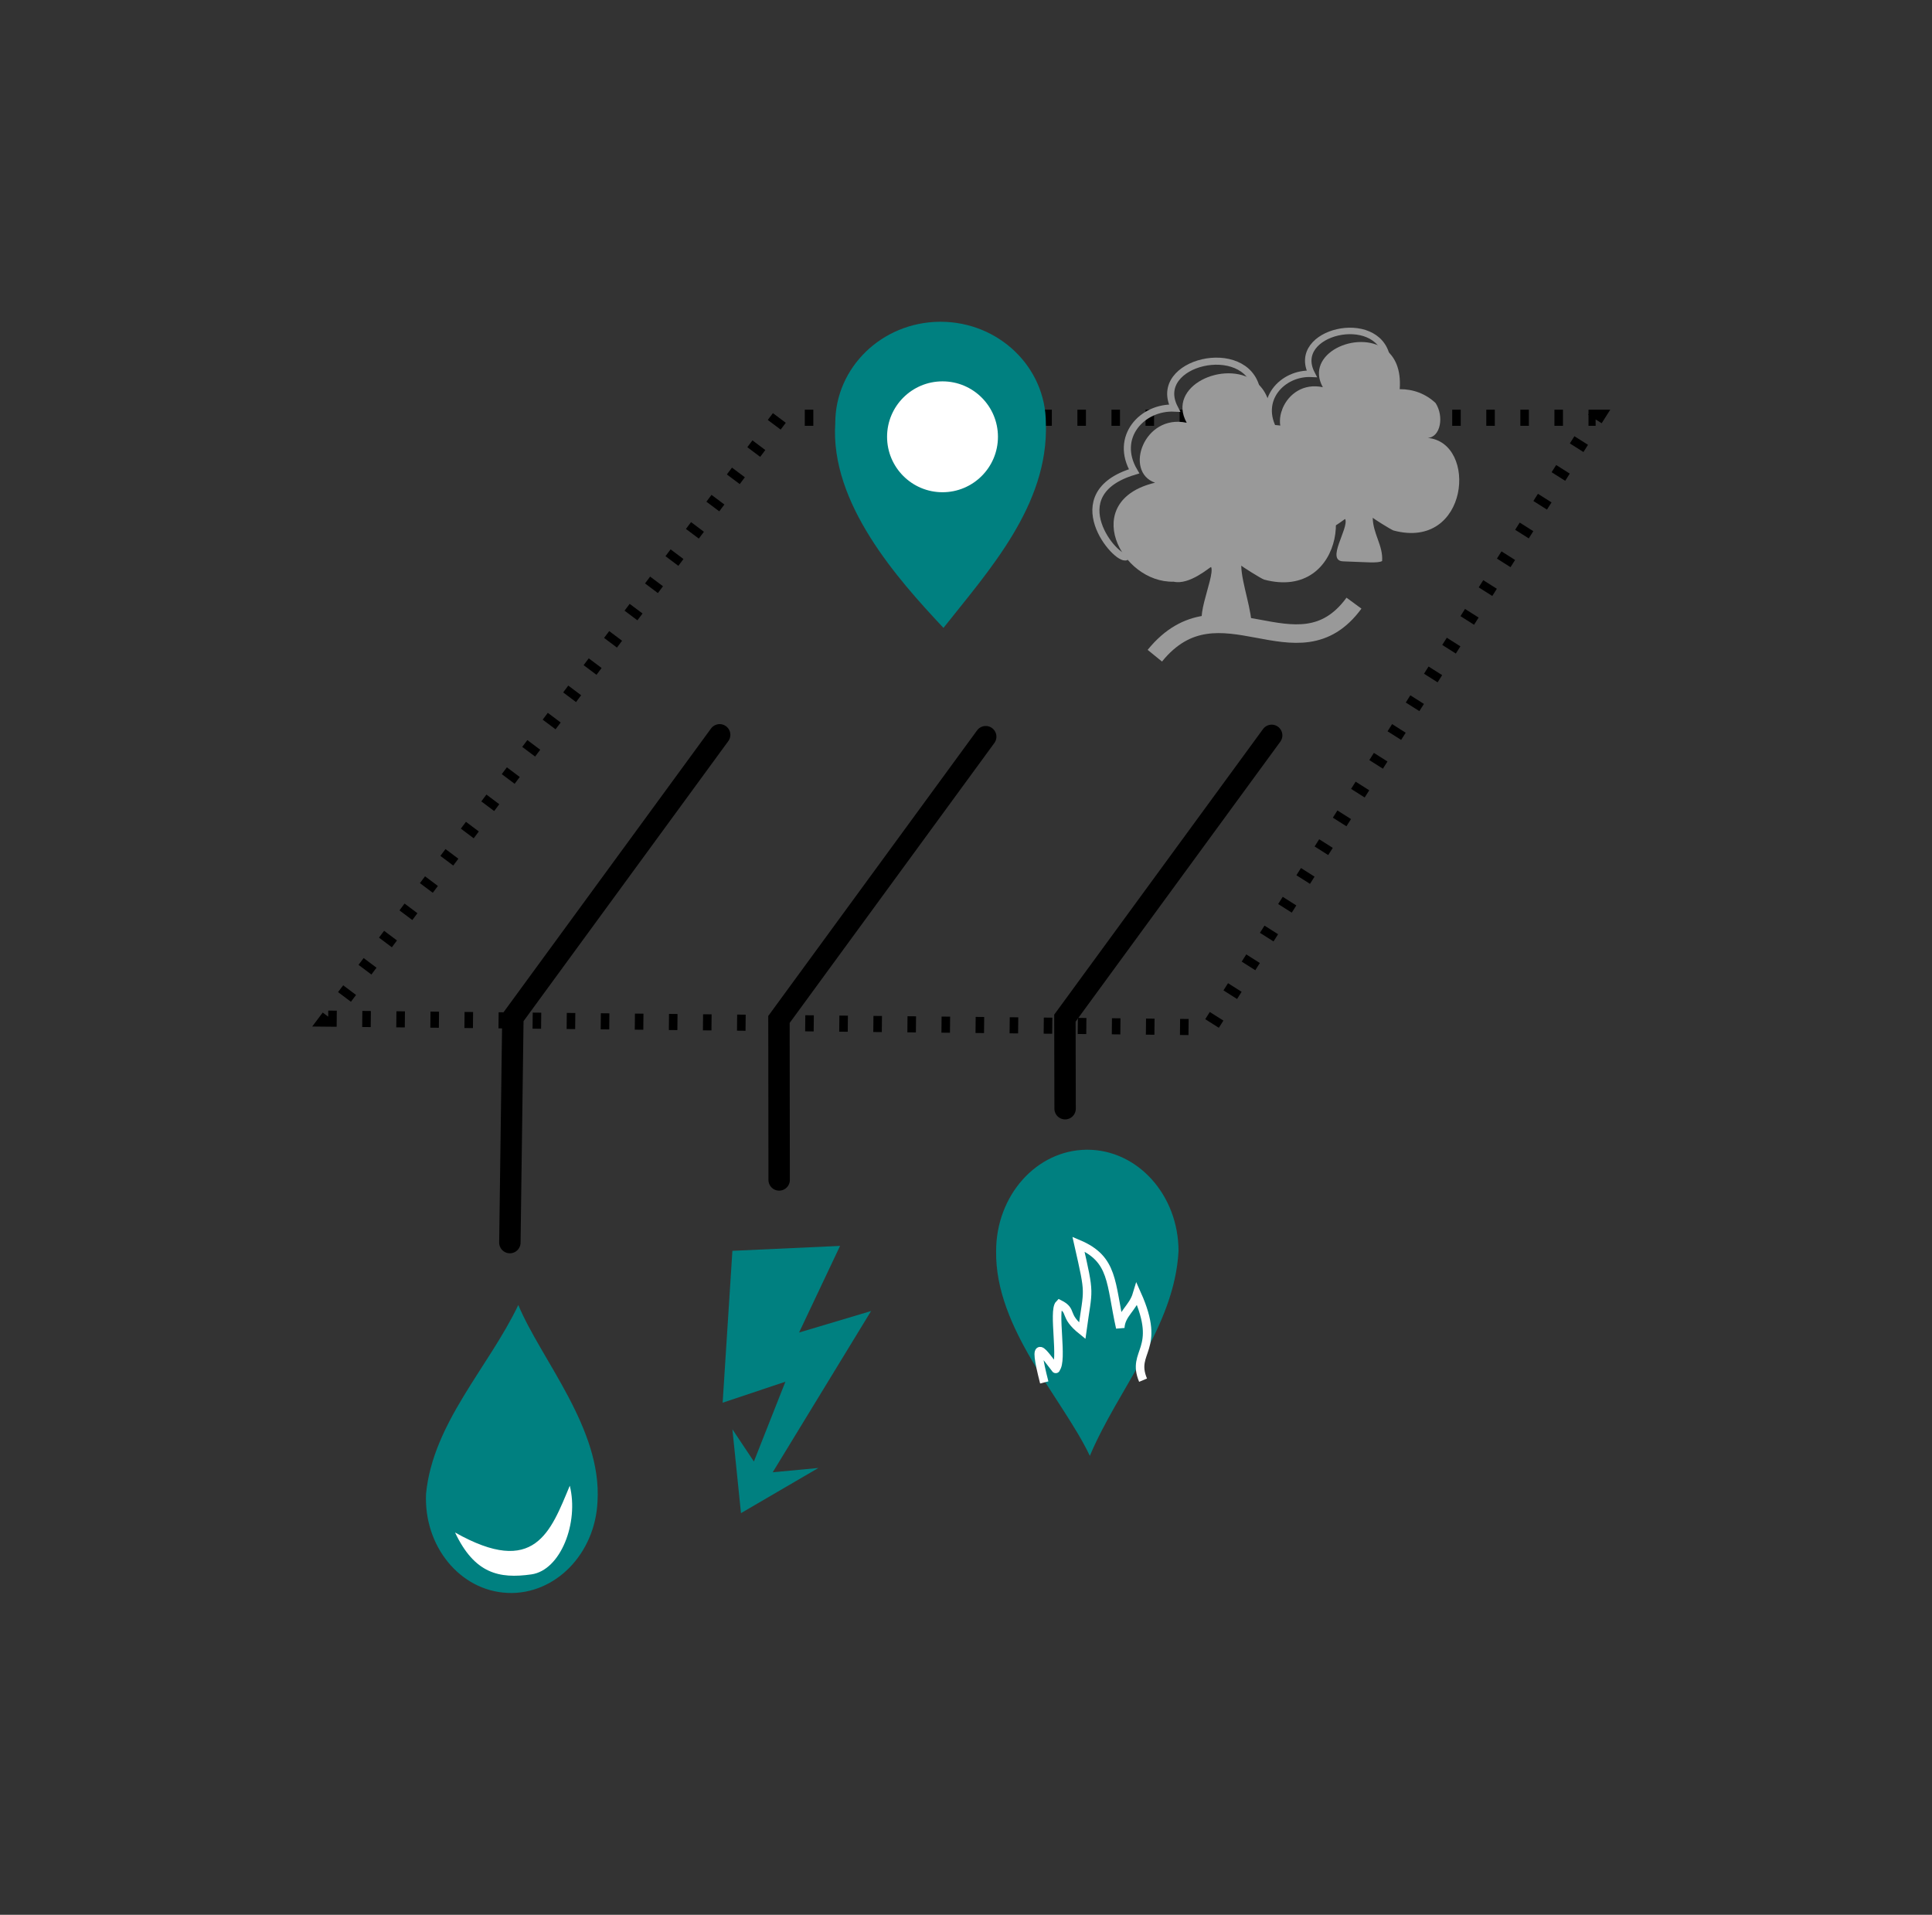 <?xml version="1.0" encoding="UTF-8" standalone="no"?>
<svg
   xmlns:dc="http://purl.org/dc/elements/1.1/"
   xmlns:cc="http://creativecommons.org/ns#"
   xmlns:rdf="http://www.w3.org/1999/02/22-rdf-syntax-ns#"
   xmlns:svg="http://www.w3.org/2000/svg"
   xmlns="http://www.w3.org/2000/svg"
   xmlns:sodipodi="http://sodipodi.sourceforge.net/DTD/sodipodi-0.dtd"
   xmlns:inkscape="http://www.inkscape.org/namespaces/inkscape"
   width="60.044mm"
   height="59.509mm"
   viewBox="0 0 60.044 59.509"
   version="1.1"
   id="svg8"
   inkscape:version="1.0.2 (e86c870879, 2021-01-15)"
   sodipodi:docname="erschlossen.svg">
  <rect x="0" y="0" width="60.044" height="59.509" fill="#333333" stroke="none"/>
  <defs
     id="defs2" />
  <sodipodi:namedview
     id="base"
     pagecolor="#ffffff"
     bordercolor="#666666"
     borderopacity="1.0"
     inkscape:pageopacity="0.0"
     inkscape:pageshadow="2"
     inkscape:zoom="3.959798"
     inkscape:cx="108.75116"
     inkscape:cy="123.03043"
     inkscape:document-units="mm"
     inkscape:current-layer="g1012"
     inkscape:document-rotation="0"
     showgrid="false"
     fit-margin-top="10"
     fit-margin-left="10"
     fit-margin-right="10"
     fit-margin-bottom="10"
     lock-margins="true" />
  <g
     inkscape:label="Ebene 1"
     inkscape:groupmode="layer"
     id="layer1"
     transform="translate(-52.695,-44.993)">
    <g
       id="g1012"
       transform="translate(1.356,0.078)">
      <g
         id="g42">
        <path
           class="border color3"
           style="fill:none;stroke:#000000;stroke-width:0.5;stroke-linecap:butt;stroke-linejoin:miter;stroke-miterlimit:4;stroke-dasharray:0.265, 0.794;stroke-dashoffset:0;stroke-opacity:1"
           d="m 61.539,76.573 27.395,0.267 11.995,-18.942 H 75.565 Z"
           id="path876"
           sodipodi:nodetypes="ccccc" />
        <g
           id="g874"
           transform="matrix(1.018,0,0,1.018,-16.688,-7.578)">
          <path
             class="color2"
             style="fill:#999999;stroke:none;stroke-width:0.102;stroke-linecap:butt;stroke-linejoin:miter;stroke-miterlimit:4;stroke-dasharray:none;stroke-opacity:1"
             d="m 106.846,67.82 c 0.45,0.105 1.021,-0.42 1.046,-0.409 0.122,0.28 -0.618,1.288 -0.048,1.292 0.695,0.022 1.039,0.063 1.175,-0.01 0.035,-0.47 -0.283,-0.838 -0.286,-1.325 -0.028,0 0.556,0.368 0.636,0.393 2.301,0.613 2.584,-2.687 1.041,-2.827 0.395,-0.021 0.505,-0.661 0.24,-1.066 -0.308,-0.287 -0.683,-0.424 -1.094,-0.422 0.046,-0.614 -0.151,-1.006 -0.453,-1.223 -0.835,-0.602 -2.465,0.134 -1.894,1.163 -1.2,-0.257 -1.758,1.37 -0.883,1.672 -2.118,0.503 -0.957,2.803 0.519,2.762 z"
             id="path112-5"
             sodipodi:nodetypes="cccccccccscccc" />
          <path
             class="border"
             style="fill:none;stroke:#999999;stroke-width:0.198;stroke-linecap:butt;stroke-linejoin:miter;stroke-miterlimit:4;stroke-dasharray:none;stroke-opacity:1"
             d="m 109.162,62.47 c -0.287,-1.411 -2.958,-0.781 -2.292,0.507 -0.898,-0.044 -1.69,0.808 -1.127,1.763 -2.106,0.632 -0.485,2.517 -0.22,2.383"
             id="border"
             sodipodi:nodetypes="cccc" />
          <path
             class="color2"
             style="fill:#999999;stroke:none;stroke-width:0.112;stroke-linecap:butt;stroke-linejoin:miter;stroke-miterlimit:4;stroke-dasharray:none;stroke-opacity:1"
             d="m 102.654,69.323 c 0.493,0.114 1.117,-0.46 1.145,-0.447 0.133,0.307 -0.676,1.887 -0.053,1.891 0.76,0.024 1.137,0.069 1.286,-0.011 0.038,-0.514 -0.31,-1.395 -0.313,-1.927 -0.031,0 0.608,0.402 0.696,0.43 2.518,0.671 2.828,-2.94 1.139,-3.094 0.432,-0.023 0.553,-0.724 0.263,-1.167 -0.337,-0.314 -0.747,-0.464 -1.197,-0.461 0.051,-0.672 -0.166,-1.1 -0.495,-1.338 -0.914,-0.659 -2.697,0.146 -2.072,1.272 -1.313,-0.281 -1.924,1.499 -0.966,1.83 -2.318,0.551 -1.047,3.067 0.568,3.022 z"
             id="path112"
             sodipodi:nodetypes="cccccccccscccc" />
          <path
             class="border"
             style="fill:none;stroke:#999999;stroke-width:0.216;stroke-linecap:butt;stroke-linejoin:miter;stroke-miterlimit:4;stroke-dasharray:none;stroke-opacity:1"
             d="m 105.189,63.469 c -0.314,-1.545 -3.236,-0.854 -2.508,0.555 -0.983,-0.049 -1.849,0.884 -1.234,1.93 -2.305,0.692 -0.531,2.754 -0.24,2.608"
             id="mainborder"
             sodipodi:nodetypes="cccc" />
          <path
             class="border"
             style="fill:none;stroke:#999999;stroke-width:0.565;stroke-linecap:butt;stroke-linejoin:miter;stroke-miterlimit:4;stroke-dasharray:none;stroke-opacity:1"
             d="m 102.08,71.583 c 1.972,-2.428 4.351,0.756 6.08,-1.604"
             id="path44"
             sodipodi:nodetypes="cc" />
        </g>
        <path
           id="path878"
           class="maincolor"
           style="fill:#008080;fill-rule:evenodd;stroke:none;stroke-width:0.223;stroke-linecap:round;stroke-miterlimit:4;stroke-dasharray:0.223, 0.669;stroke-dashoffset:0;paint-order:stroke markers fill"
           d="m 80.538,54.915 c -1.794,0.017 -3.24,1.423 -3.24,3.151 -0.164,2.487 1.93,4.838 3.363,6.363 1.391,-1.762 3.273,-3.811 3.182,-6.363 -1.85e-4,-1.74 -1.465,-3.15 -3.272,-3.151 -0.011,-5.2e-5 -0.022,-5.2e-5 -0.033,0 z"
           sodipodi:nodetypes="cccccc" />
        <path
           id="path878-4"
           class="maincolor"
           style="fill:#008080;fill-rule:evenodd;stroke:none;stroke-width:0.208;stroke-linecap:round;stroke-miterlimit:4;stroke-dasharray:0.208, 0.623;stroke-dashoffset:0;paint-order:stroke markers fill"
           d="m 85.103,80.647 c -1.554,0.017 -2.806,1.423 -2.806,3.151 -0.036,2.416 2.064,4.576 2.913,6.363 0.879,-2.088 2.632,-4.015 2.756,-6.363 -1.6e-4,-1.74 -1.269,-3.15 -2.834,-3.151 -0.009,-5.2e-5 -0.019,-5.2e-5 -0.028,0 z"
           sodipodi:nodetypes="ccccccc" />
        <path
           id="maincolor"
           class="maincolor"
           style="fill:#008080;fill-rule:evenodd;stroke:none;stroke-width:0.195;stroke-linecap:round;stroke-miterlimit:4;stroke-dasharray:0.195, 0.586;stroke-dashoffset:0;paint-order:stroke markers fill"
           d="m 67.134,94.422 c 1.462,0.051 2.7,-1.215 2.775,-2.84 0.139,-2.27 -1.742,-4.392 -2.462,-6.109 -0.917,1.925 -2.649,3.66 -2.867,5.862 -0.075,1.636 1.056,3.017 2.527,3.085 0.009,4.61e-4 0.018,8.75e-4 0.027,9.41e-4 z"
           sodipodi:nodetypes="ccccccc" />
        <path
           class="maincolor"
           style="fill:#008080;stroke:none;stroke-width:0.265px;stroke-linecap:butt;stroke-linejoin:miter;stroke-opacity:1"
           d="m 76.773,90.538 -2.405,1.403 -0.267,-2.606 0.668,1.002 0.979,-2.48 -1.95,0.652 0.303,-4.72 3.346,-0.153 -1.274,2.692 2.238,-0.668 -3.057,5.011 z"
           id="path938"
           sodipodi:nodetypes="cccccccccccc" />
        <path
           class="border"
           style="fill:none;stroke:#000000;stroke-width:0.665;stroke-linecap:round;stroke-linejoin:miter;stroke-miterlimit:4;stroke-dasharray:none;stroke-opacity:1;paint-order:fill markers stroke"
           d="m 67.185,83.533 0.094,-6.993 6.426,-8.788"
           id="path942" />
        <path
           class="border"
           style="fill:none;stroke:#000000;stroke-width:0.665;stroke-linecap:round;stroke-linejoin:miter;stroke-miterlimit:4;stroke-dasharray:none;stroke-opacity:1;paint-order:fill markers stroke"
           d="m 84.441,79.372 -0.006,-2.815 6.426,-8.788"
           id="path942-2"
           sodipodi:nodetypes="ccc" />
        <path
           class="border"
           style="fill:none;stroke:#000000;stroke-width:0.665;stroke-linecap:round;stroke-linejoin:miter;stroke-miterlimit:4;stroke-dasharray:none;stroke-opacity:1;paint-order:fill markers stroke"
           d="m 75.554,81.586 -0.006,-4.988 6.426,-8.788"
           id="path942-2-9"
           sodipodi:nodetypes="ccc" />
        <path
           style="fill:#ffffff;stroke:none;stroke-width:0.265px;stroke-linecap:butt;stroke-linejoin:miter;stroke-opacity:1"
           d="m 65.481,92.542 c 0.606,1.279 1.368,1.445 2.372,1.303 0.915,-0.129 1.48,-1.615 1.194,-2.756 -0.594,1.426 -1.085,2.855 -3.566,1.453 z"
           id="path936"
           sodipodi:nodetypes="cscc" />
        <path
           style="fill:none;stroke:#ffffff;stroke-width:0.265px;stroke-linecap:butt;stroke-linejoin:miter;stroke-opacity:1"
           d="m 83.793,87.879 c -0.39,-1.521 -0.043,-0.927 0.354,-0.425 0.013,0.009 -0.004,0.004 0,0 0.233,-0.233 -0.088,-1.802 0.118,-2.008 0.437,0.222 0.095,0.335 0.709,0.827 0.186,-1.363 0.255,-1.048 -0.118,-2.693 1.105,0.468 0.988,1.2 1.299,2.599 0.024,-0.434 0.389,-0.602 0.52,-1.039 0.788,1.762 -0.196,1.752 0.189,2.669"
           id="path914"
           sodipodi:nodetypes="ccccccccc" />
        <circle
           style="fill:#ffffff;fill-rule:evenodd;stroke:none;stroke-width:0.239;stroke-linecap:round;stroke-miterlimit:4;stroke-dasharray:0.239, 0.718;stroke-dashoffset:0;paint-order:stroke markers fill"
           id="path884"
           cx="80.631"
           cy="58.49"
           r="1.723" />
      </g>
    </g>
  </g>
</svg>
